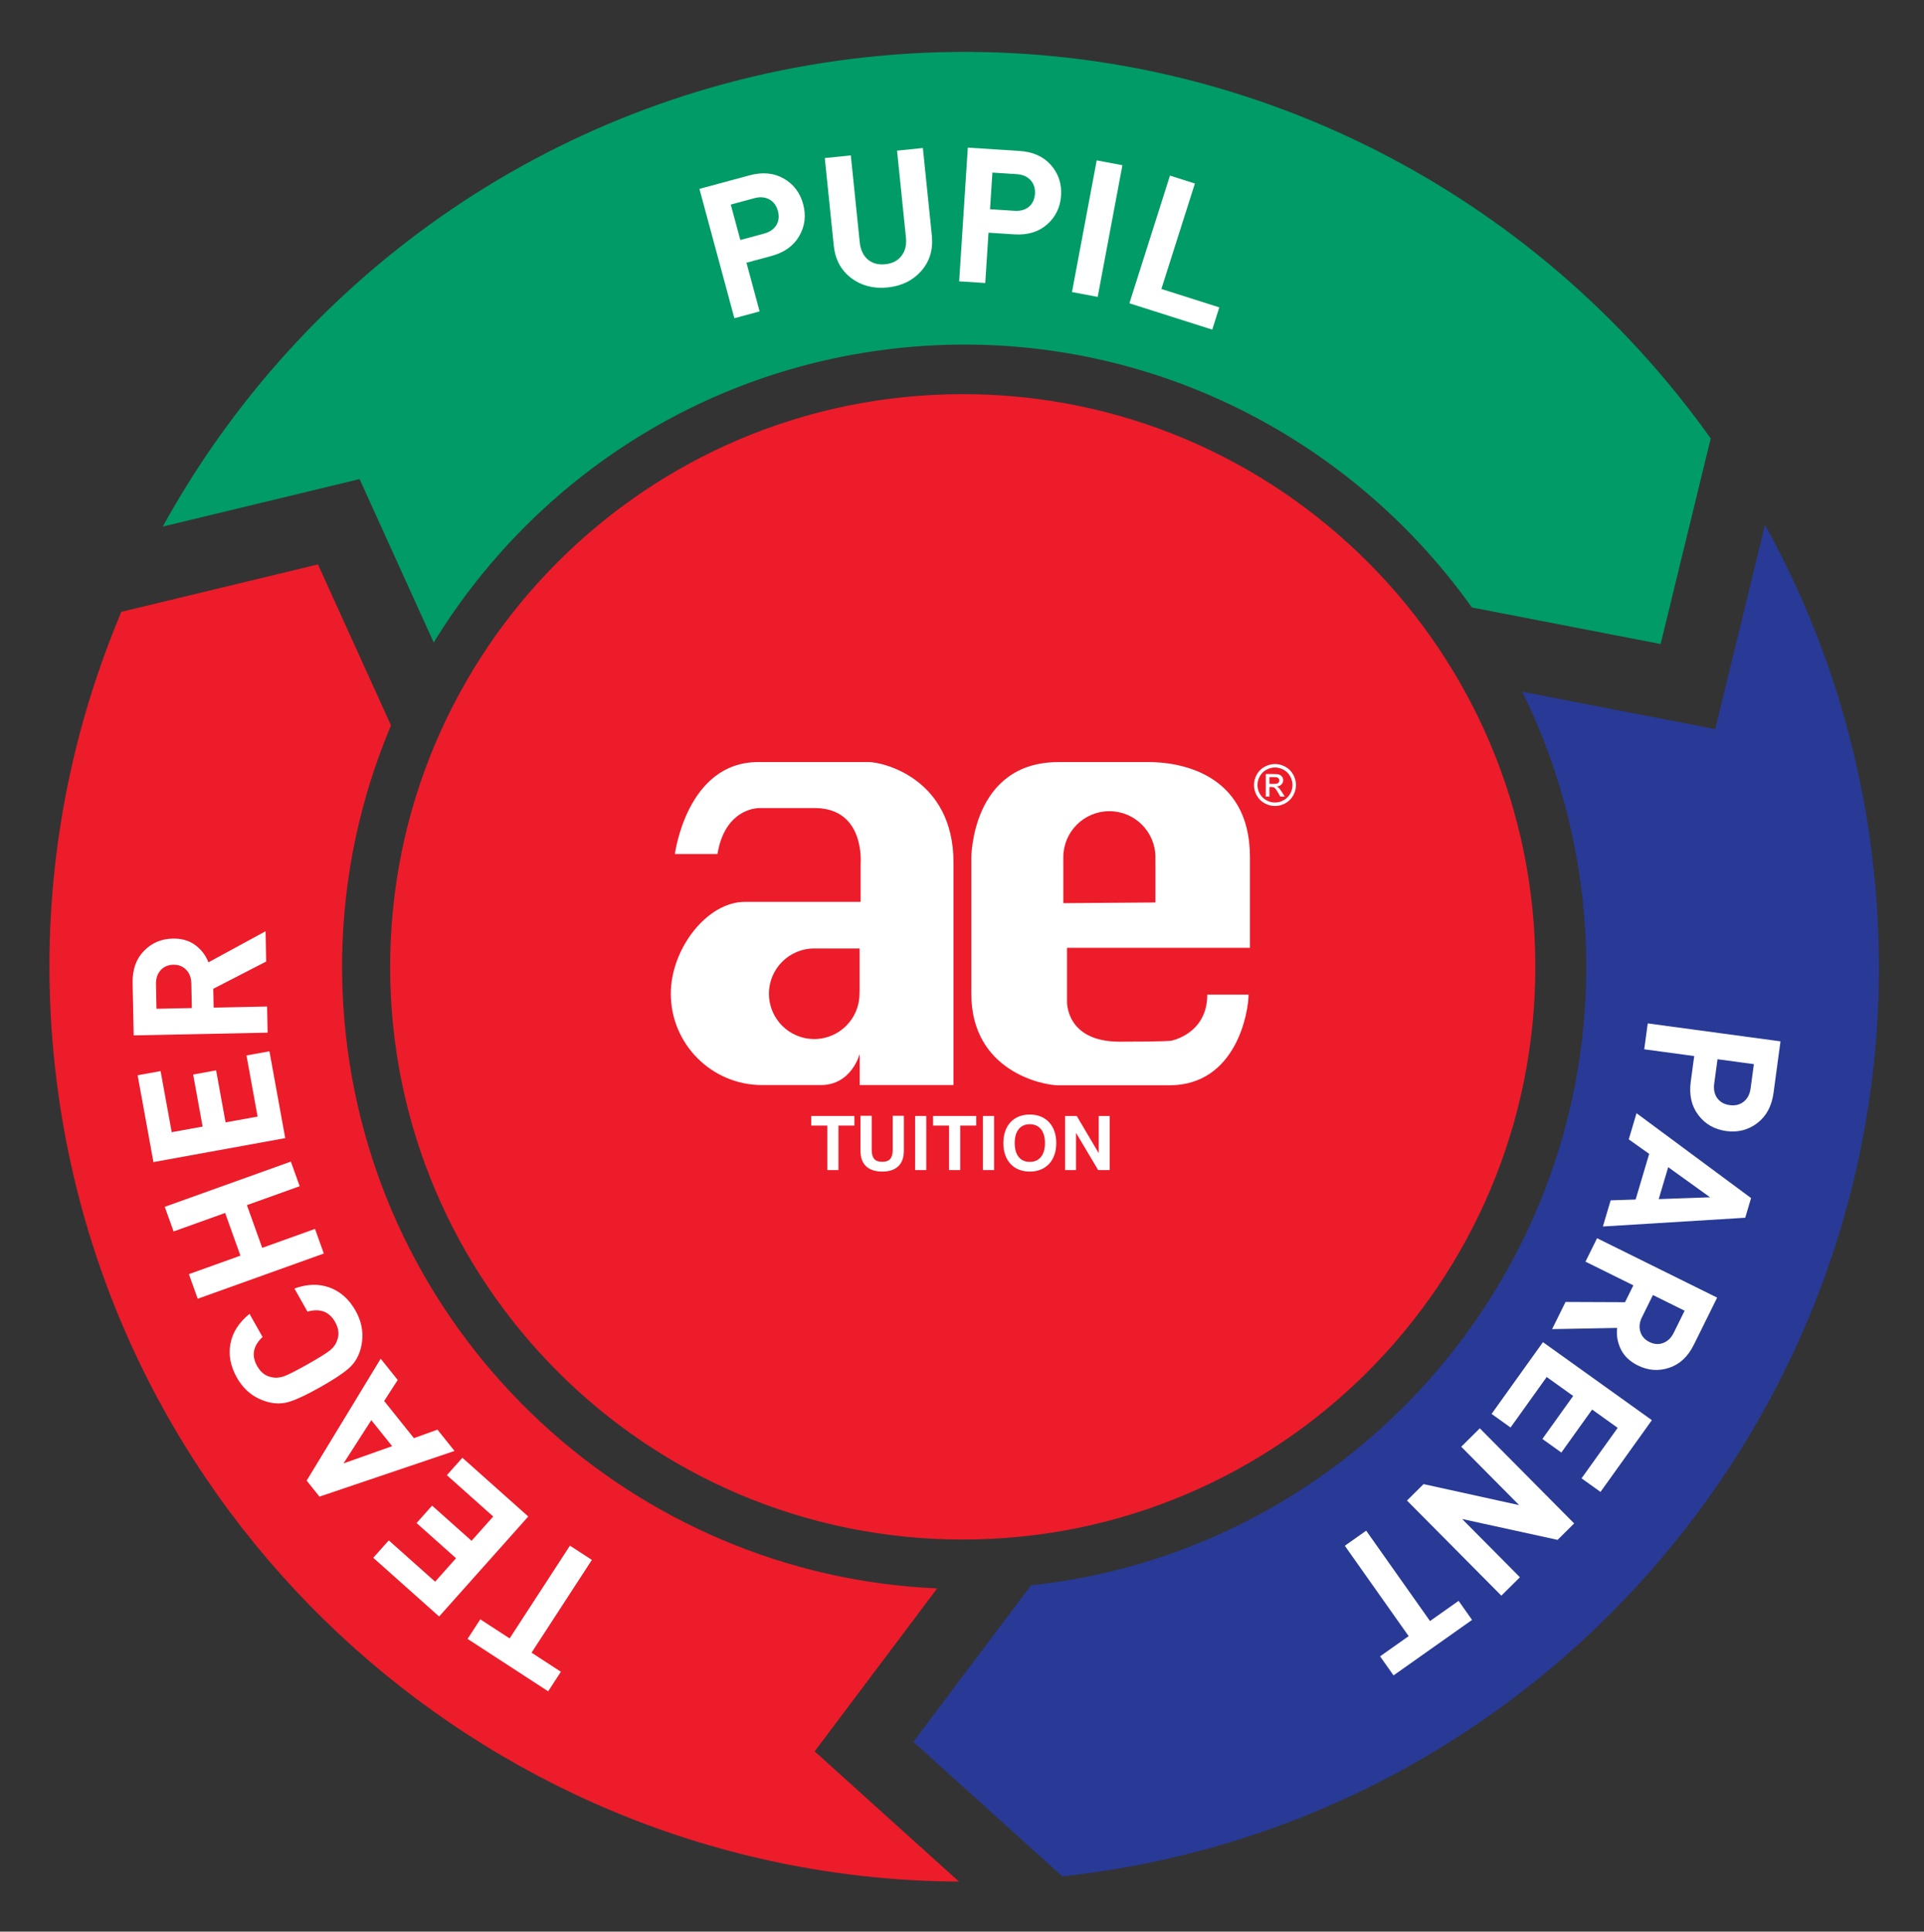 <?xml version="1.0" encoding="UTF-8" standalone="no"?>
<!DOCTYPE svg PUBLIC "-//W3C//DTD SVG 1.1//EN" "http://www.w3.org/Graphics/SVG/1.1/DTD/svg11.dtd">
<svg width="100%" height="100%" viewBox="0 0 263 264" version="1.1" xmlns="http://www.w3.org/2000/svg" xmlns:xlink="http://www.w3.org/1999/xlink" xml:space="preserve" xmlns:serif="http://www.serif.com/" style="fill-rule:evenodd;clip-rule:evenodd;stroke-linejoin:round;stroke-miterlimit:2;">    
    <rect x="0" y="0" width="263" height="264" fill="#333333" stroke="none"/>    
    <style>
        @keyframes rotate {
            from {
                transform: rotate(0deg);
            }
            to {
                transform: rotate(360deg);
            }
        }
        #Outer {
            transform-origin: center;
            animation: rotate 30s linear infinite;
        }
    </style>
    <g id="Main">
        <g id="Outer">
            <path d="M230.867,55.911C229.845,54.588 228.794,53.29 227.722,52.011C201.799,21.082 161.43,3.174 118.384,7.82C76.28,12.365 41.277,37.43 22.246,71.97L41.117,67.419L49.151,65.481L52.567,73.007L59.287,87.812C72.59,66.091 95.447,50.528 122.676,47.589C150.811,44.552 177.256,55.677 194.923,75.22C196.044,76.461 197.133,77.733 198.182,79.04C199.224,80.339 200.236,81.665 201.203,83.027L227.001,88.022L233.843,59.931L233.853,59.93L233.851,59.92C232.885,58.56 231.885,57.229 230.867,55.911" style="fill:rgb(0,155,103);fill-rule:nonzero;"/>
            <path d="M241.26,71.735L236.717,90.388L234.461,99.651L225.101,97.839L208.074,94.543C212.37,103.24 215.241,112.822 216.341,123.013C221.373,169.632 187.546,211.645 140.927,216.677L124.847,238.065L145.219,256.446C213.761,249.048 263.508,187.263 256.11,118.721C254.273,101.703 249.07,85.847 241.26,71.735" style="fill:rgb(40,58,150);fill-rule:nonzero;"/>
            <path d="M111.36,239.365L116.855,232.056L128.105,217.092C86.834,215.323 51.819,183.561 47.254,141.264C46.032,129.947 47.111,118.899 50.101,108.586C50.568,106.975 51.079,105.381 51.639,103.808C52.198,102.234 52.8,100.678 53.45,99.146L43.462,77.14L16.581,83.623C15.932,85.156 15.324,86.709 14.735,88.271C14.147,89.831 13.592,91.406 13.066,92.993C7.618,109.429 5.509,127.25 7.485,145.556C14.37,209.35 68.37,256.853 131.088,257.164L118.149,245.49L111.36,239.365Z" style="fill:rgb(236,28,42);fill-rule:nonzero;"/>
            <path d="M107.136,24.405C108.482,25.178 109.365,26.343 109.785,27.899C110.206,29.455 110.029,30.905 109.256,32.251C108.483,33.597 107.211,34.509 105.44,34.987L102.038,35.906L103.836,42.561L100.385,43.493L95.608,25.815L102.461,23.963C104.232,23.485 105.791,23.632 107.136,24.405ZM106.115,30.782C106.458,30.21 106.531,29.56 106.334,28.831C106.137,28.103 105.747,27.578 105.163,27.256C104.578,26.935 103.897,26.879 103.119,27.089L99.891,27.961L101.2,32.803L104.427,31.931C105.205,31.72 105.768,31.338 106.115,30.782Z" style="fill:white;fill-rule:nonzero;"/>
            <path d="M127.379,32.203C127.573,34.096 127.092,35.706 125.935,37.031C124.776,38.339 123.242,39.091 121.331,39.287C119.421,39.482 117.766,39.058 116.366,38.012C114.964,36.949 114.167,35.471 113.972,33.578L112.745,21.604L116.301,21.239L117.516,33.085C117.622,34.126 117.988,34.915 118.612,35.455C119.236,35.994 120.034,36.214 121.006,36.114C121.978,36.014 122.715,35.637 123.217,34.983C123.736,34.326 123.942,33.478 123.835,32.437L122.621,20.591L126.151,20.229L127.379,32.203Z" style="fill:white;fill-rule:nonzero;"/>
            <path d="M143.66,22.561C144.684,23.727 145.144,25.114 145.04,26.723C144.936,28.331 144.301,29.647 143.135,30.672C141.969,31.696 140.471,32.149 138.64,32.03L135.124,31.803L134.679,38.681L131.111,38.451L132.293,20.177L139.377,20.635C141.208,20.753 142.636,21.395 143.66,22.561ZM140.636,28.268C141.145,27.837 141.424,27.245 141.473,26.492C141.521,25.739 141.321,25.116 140.872,24.623C140.423,24.13 139.796,23.858 138.992,23.806L135.655,23.59L135.331,28.595L138.668,28.811C139.472,28.863 140.128,28.682 140.636,28.268Z" style="fill:white;fill-rule:nonzero;"/>
            <path d="M150.048,40.578L146.534,39.918L149.915,21.921L153.428,22.581L150.048,40.578Z" style="fill:white;fill-rule:nonzero;"/>
            <path d="M165.705,45.051L154.381,41.452L159.928,24L163.335,25.083L158.754,39.496L166.671,42.012L165.705,45.051Z" style="fill:white;fill-rule:nonzero;"/>
            <path d="M240.212,153.497C238.978,154.437 237.562,154.799 235.964,154.583C234.367,154.367 233.099,153.642 232.158,152.407C231.218,151.173 230.871,149.646 231.117,147.828L231.589,144.336L224.758,143.412L225.238,139.87L243.384,142.325L242.433,149.359C242.187,151.177 241.447,152.556 240.212,153.497ZM234.731,150.082C235.125,150.62 235.696,150.939 236.444,151.04C237.191,151.141 237.827,150.985 238.35,150.572C238.873,150.158 239.189,149.552 239.297,148.753L239.745,145.44L234.775,144.767L234.327,148.081C234.219,148.879 234.353,149.546 234.731,150.082Z" style="fill:white;fill-rule:nonzero;"/>
            <path d="M219.105,167.629L220.167,164.054L223.581,163.941L225.434,157.704L222.642,155.721L223.704,152.146L239.362,163.745L238.563,166.433L219.105,167.629ZM226.737,163.886L233.759,163.637L228.033,159.522L226.737,163.886Z" style="fill:white;fill-rule:nonzero;"/>
            <path d="M212.164,181.656L214,177.944L222.132,177.978L223.272,175.673L216.725,172.434L218.31,169.23L234.724,177.349L231.543,183.781C230.737,185.41 229.614,186.462 228.174,186.936C226.727,187.425 225.297,187.32 223.883,186.62C222.792,186.081 222.018,185.344 221.561,184.41C221.105,183.477 220.936,182.504 221.054,181.491L212.164,181.656ZM224.22,181.995C224.406,182.623 224.822,183.097 225.468,183.416C226.113,183.735 226.742,183.779 227.355,183.546C227.967,183.313 228.444,182.851 228.787,182.16L230.28,179.14L225.946,176.996L224.453,180.016C224.11,180.707 224.033,181.367 224.22,181.995Z" style="fill:white;fill-rule:nonzero;"/>
            <path d="M203.891,193.244L210.913,183.436L225.802,194.097L218.78,203.905L216.187,202.048L221.128,195.147L217.635,192.647L213.428,198.523L210.835,196.666L215.042,190.79L211.425,188.2L206.484,195.101L203.891,193.244Z" style="fill:white;fill-rule:nonzero;"/>
            <path d="M192.329,205.085L194.593,202.838L207.658,205.709L199.742,197.73L202.28,195.212L215.177,208.212L212.913,210.458L199.866,207.606L207.764,215.566L205.226,218.084L192.329,205.085Z" style="fill:white;fill-rule:nonzero;"/>
            <path d="M188.648,226.376L192.555,223.616L183.829,211.264L186.749,209.202L195.475,221.553L199.382,218.793L201.222,221.398L190.488,228.981L188.648,226.376Z" style="fill:white;fill-rule:nonzero;"/>
            <path d="M65.653,221.318L69.664,223.926L77.909,211.249L80.906,213.198L72.66,225.875L76.67,228.484L74.932,231.157L63.914,223.991L65.653,221.318Z" style="fill:white;fill-rule:nonzero;"/>
            <path d="M63.206,199.237L72.211,207.264L60.026,220.933L51.021,212.907L53.144,210.527L59.479,216.174L62.337,212.968L56.942,208.159L59.064,205.778L64.459,210.587L67.42,207.266L61.084,201.618L63.206,199.237Z" style="fill:white;fill-rule:nonzero;"/>
            <path d="M52.037,185.696L54.367,188.607L52.512,191.475L56.578,196.556L59.799,195.394L62.129,198.306L43.67,204.548L41.918,202.359L52.037,185.696ZM50.757,194.099L46.955,200.008L53.602,197.653L50.757,194.099Z" style="fill:white;fill-rule:nonzero;"/>
            <path d="M40.247,176.106C41.996,175.474 43.606,175.431 45.077,175.98C46.548,176.528 47.721,177.579 48.598,179.132C49.558,180.834 49.784,182.597 49.277,184.419C48.977,185.493 48.422,186.377 47.613,187.07C46.818,187.755 45.546,188.59 43.799,189.575C42.052,190.561 40.68,191.217 39.683,191.543C38.671,191.878 37.627,191.896 36.553,191.596C34.731,191.088 33.34,189.983 32.379,188.281C31.503,186.728 31.211,185.18 31.502,183.637C31.794,182.095 32.662,180.739 34.109,179.569L35.89,182.727C34.593,183.951 34.344,185.273 35.144,186.691C35.633,187.558 36.284,188.066 37.098,188.218C37.627,188.352 38.204,188.312 38.831,188.096C39.434,187.874 40.505,187.329 42.043,186.462C43.581,185.594 44.608,184.955 45.125,184.546C45.619,184.129 45.945,183.66 46.103,183.138C46.394,182.363 46.296,181.543 45.807,180.676C45.007,179.258 43.747,178.787 42.028,179.265L40.247,176.106Z" style="fill:white;fill-rule:nonzero;"/>
            <path d="M39.758,158.759L40.965,162.124L33.751,164.711L35.843,170.546L43.058,167.958L44.264,171.324L27.027,177.505L25.82,174.14L32.865,171.614L30.773,165.779L23.728,168.306L22.521,164.94L39.758,158.759Z" style="fill:white;fill-rule:nonzero;"/>
            <path d="M36.831,143.683L38.989,155.55L20.973,158.827L18.814,146.96L21.952,146.389L23.471,154.739L27.696,153.971L26.403,146.86L29.541,146.289L30.834,153.4L35.212,152.604L33.693,144.253L36.831,143.683Z" style="fill:white;fill-rule:nonzero;"/>
            <path d="M36.3,127.277L36.384,131.417L29.154,135.14L29.206,137.711L36.509,137.563L36.582,141.137L18.273,141.509L18.128,134.335C18.091,132.518 18.601,131.067 19.66,129.982C20.718,128.88 22.035,128.313 23.613,128.281C24.83,128.256 25.856,128.553 26.692,129.17C27.528,129.788 28.127,130.573 28.489,131.526L36.3,127.277ZM25.448,132.54C24.993,132.069 24.405,131.841 23.685,131.855C22.965,131.87 22.387,132.122 21.951,132.611C21.515,133.1 21.305,133.73 21.321,134.502L21.389,137.87L26.224,137.772L26.155,134.403C26.139,133.632 25.904,133.011 25.448,132.54Z" style="fill:white;fill-rule:nonzero;"/>
        </g>
        <g>
            <path d="M209.872,132.141C209.872,88.913 174.828,53.869 131.6,53.869C88.372,53.869 53.328,88.913 53.328,132.141C53.328,175.369 88.372,210.413 131.6,210.413C174.828,210.413 209.872,175.369 209.872,132.141" style="fill:rgb(236,28,42);fill-rule:nonzero;"/>
            <path d="M117.499,135.44C117.499,135.44 117.487,135.692 117.487,135.82C117.487,139.238 114.718,142.009 111.299,142.009C107.881,142.009 105.11,139.238 105.11,135.82C105.11,132.401 107.881,129.631 111.299,129.631L117.499,129.631L117.499,135.44ZM130.337,148.299L130.337,117.876C130.337,106.337 120.592,104.156 118.798,104.156L103.629,104.156C93.87,104.156 92.254,116.723 92.254,116.723L98.076,116.723C98.919,111.567 102.174,110.44 103.922,110.44L111.36,110.44C118.285,110.44 117.643,118.005 117.643,118.005L117.643,123.262L101.807,123.262C96.63,123.262 91.695,129.704 91.695,135.807C91.695,142.707 97.288,148.299 104.185,148.299L112.2,148.299C116.431,148.299 117.514,144.036 117.514,144.036L117.514,148.299L130.337,148.299Z" style="fill:white;fill-rule:nonzero;"/>
            <path d="M145.348,123.438L145.348,117.404L145.355,117.404C145.351,117.323 145.348,117.245 145.348,117.166C145.348,113.688 148.169,110.87 151.644,110.87C155.123,110.87 157.939,113.688 157.939,117.166C157.939,117.245 157.936,117.323 157.933,117.404L157.939,117.404L157.939,123.343L145.348,123.438ZM145.854,129.546L170.859,129.546L170.859,117.108C170.859,105.311 160.594,104.156 157.091,104.156L144.699,104.156C132.774,104.156 132.774,117.236 132.774,117.236L132.774,135.829C132.774,146.344 142.463,148.331 144.676,148.331L159.831,148.331C169.034,148.331 170.672,138.243 170.672,135.942L165.027,135.942C165.027,141.328 160.086,142.241 160.086,142.241C160.086,142.241 159.573,142.37 153.034,142.37C145.628,142.37 145.854,136.855 145.854,136.855L145.854,129.546Z" style="fill:white;fill-rule:nonzero;"/>
            <path d="M110.895,153.838L113.084,153.838L113.084,159.919L114.61,159.919L114.61,153.838L116.791,153.838L116.791,152.523L110.895,152.523L110.895,153.838Z" style="fill:white;fill-rule:nonzero;"/>
            <path d="M122.026,157.142C122.026,158.265 121.618,158.788 120.586,158.788C119.572,158.788 119.158,158.254 119.158,157.142L119.158,152.501L117.625,152.501L117.625,157.308C117.625,159.14 118.685,160.125 120.598,160.125C122.492,160.125 123.55,159.14 123.55,157.308L123.55,152.501L122.026,152.501L122.026,157.142Z" style="fill:white;fill-rule:nonzero;"/>
            <rect x="125.094" y="152.523" width="1.522" height="7.396" style="fill:white;"/>
            <path d="M127.543,153.838L129.733,153.838L129.733,159.919L131.257,159.919L131.257,153.838L133.439,153.838L133.439,152.523L127.543,152.523L127.543,153.838Z" style="fill:white;fill-rule:nonzero;"/>
            <rect x="134.363" y="152.523" width="1.522" height="7.396" style="fill:white;"/>
            <path d="M140.762,158.799C139.477,158.799 138.705,157.873 138.705,156.227C138.705,154.58 139.477,153.654 140.762,153.654C142.059,153.654 142.843,154.58 142.843,156.227C142.843,157.873 142.059,158.799 140.762,158.799M140.762,152.327C138.551,152.327 137.152,153.838 137.152,156.227C137.152,158.614 138.551,160.126 140.762,160.126C142.972,160.126 144.386,158.614 144.386,156.227C144.386,153.838 142.972,152.327 140.762,152.327" style="fill:white;fill-rule:nonzero;"/>
            <path d="M150.187,157.605L147.183,152.523L145.588,152.523L145.588,159.919L147.089,159.919L147.089,154.839L150.116,159.919L151.689,159.919L151.689,152.523L150.187,152.523L150.187,157.605Z" style="fill:white;fill-rule:nonzero;"/>
            <path d="M173.523,107.139L174.128,107.139C174.417,107.139 174.614,107.096 174.719,107.01C174.824,106.924 174.877,106.81 174.877,106.668C174.877,106.577 174.851,106.494 174.801,106.422C174.75,106.35 174.68,106.296 174.59,106.26C174.5,106.225 174.334,106.207 174.09,106.207L173.523,106.207L173.523,107.139ZM173.025,108.877L173.025,105.789L174.086,105.789C174.448,105.789 174.711,105.818 174.873,105.875C175.036,105.932 175.165,106.032 175.261,106.173C175.358,106.316 175.406,106.466 175.406,106.626C175.406,106.851 175.325,107.048 175.164,107.215C175.003,107.383 174.79,107.477 174.523,107.497C174.632,107.542 174.719,107.597 174.785,107.66C174.91,107.782 175.062,107.986 175.242,108.272L175.619,108.877L175.01,108.877L174.736,108.391C174.521,108.008 174.347,107.768 174.215,107.671C174.124,107.601 173.991,107.565 173.816,107.565L173.523,107.565L173.523,108.877L173.025,108.877ZM174.283,104.896C173.88,104.896 173.489,104.999 173.106,105.205C172.725,105.412 172.426,105.707 172.211,106.092C171.995,106.476 171.888,106.876 171.888,107.291C171.888,107.705 171.994,108.101 172.205,108.48C172.417,108.859 172.713,109.155 173.093,109.366C173.474,109.578 173.87,109.683 174.283,109.683C174.697,109.683 175.094,109.578 175.474,109.366C175.854,109.155 176.15,108.859 176.36,108.48C176.571,108.101 176.676,107.705 176.676,107.291C176.676,106.876 176.568,106.476 176.354,106.092C176.14,105.707 175.841,105.412 175.459,105.205C175.076,104.999 174.684,104.896 174.283,104.896M174.283,104.42C174.765,104.42 175.236,104.544 175.695,104.791C176.153,105.038 176.511,105.392 176.767,105.852C177.023,106.312 177.151,106.792 177.151,107.291C177.151,107.786 177.025,108.261 176.773,108.718C176.52,109.174 176.167,109.528 175.711,109.781C175.257,110.032 174.78,110.159 174.283,110.159C173.787,110.159 173.311,110.032 172.856,109.781C172.4,109.528 172.046,109.174 171.793,108.718C171.539,108.261 171.412,107.786 171.412,107.291C171.412,106.792 171.541,106.312 171.799,105.852C172.056,105.392 172.414,105.038 172.872,104.791C173.331,104.544 173.802,104.42 174.283,104.42" style="fill:white;fill-rule:nonzero;"/>
        </g>
    </g>
</svg>
